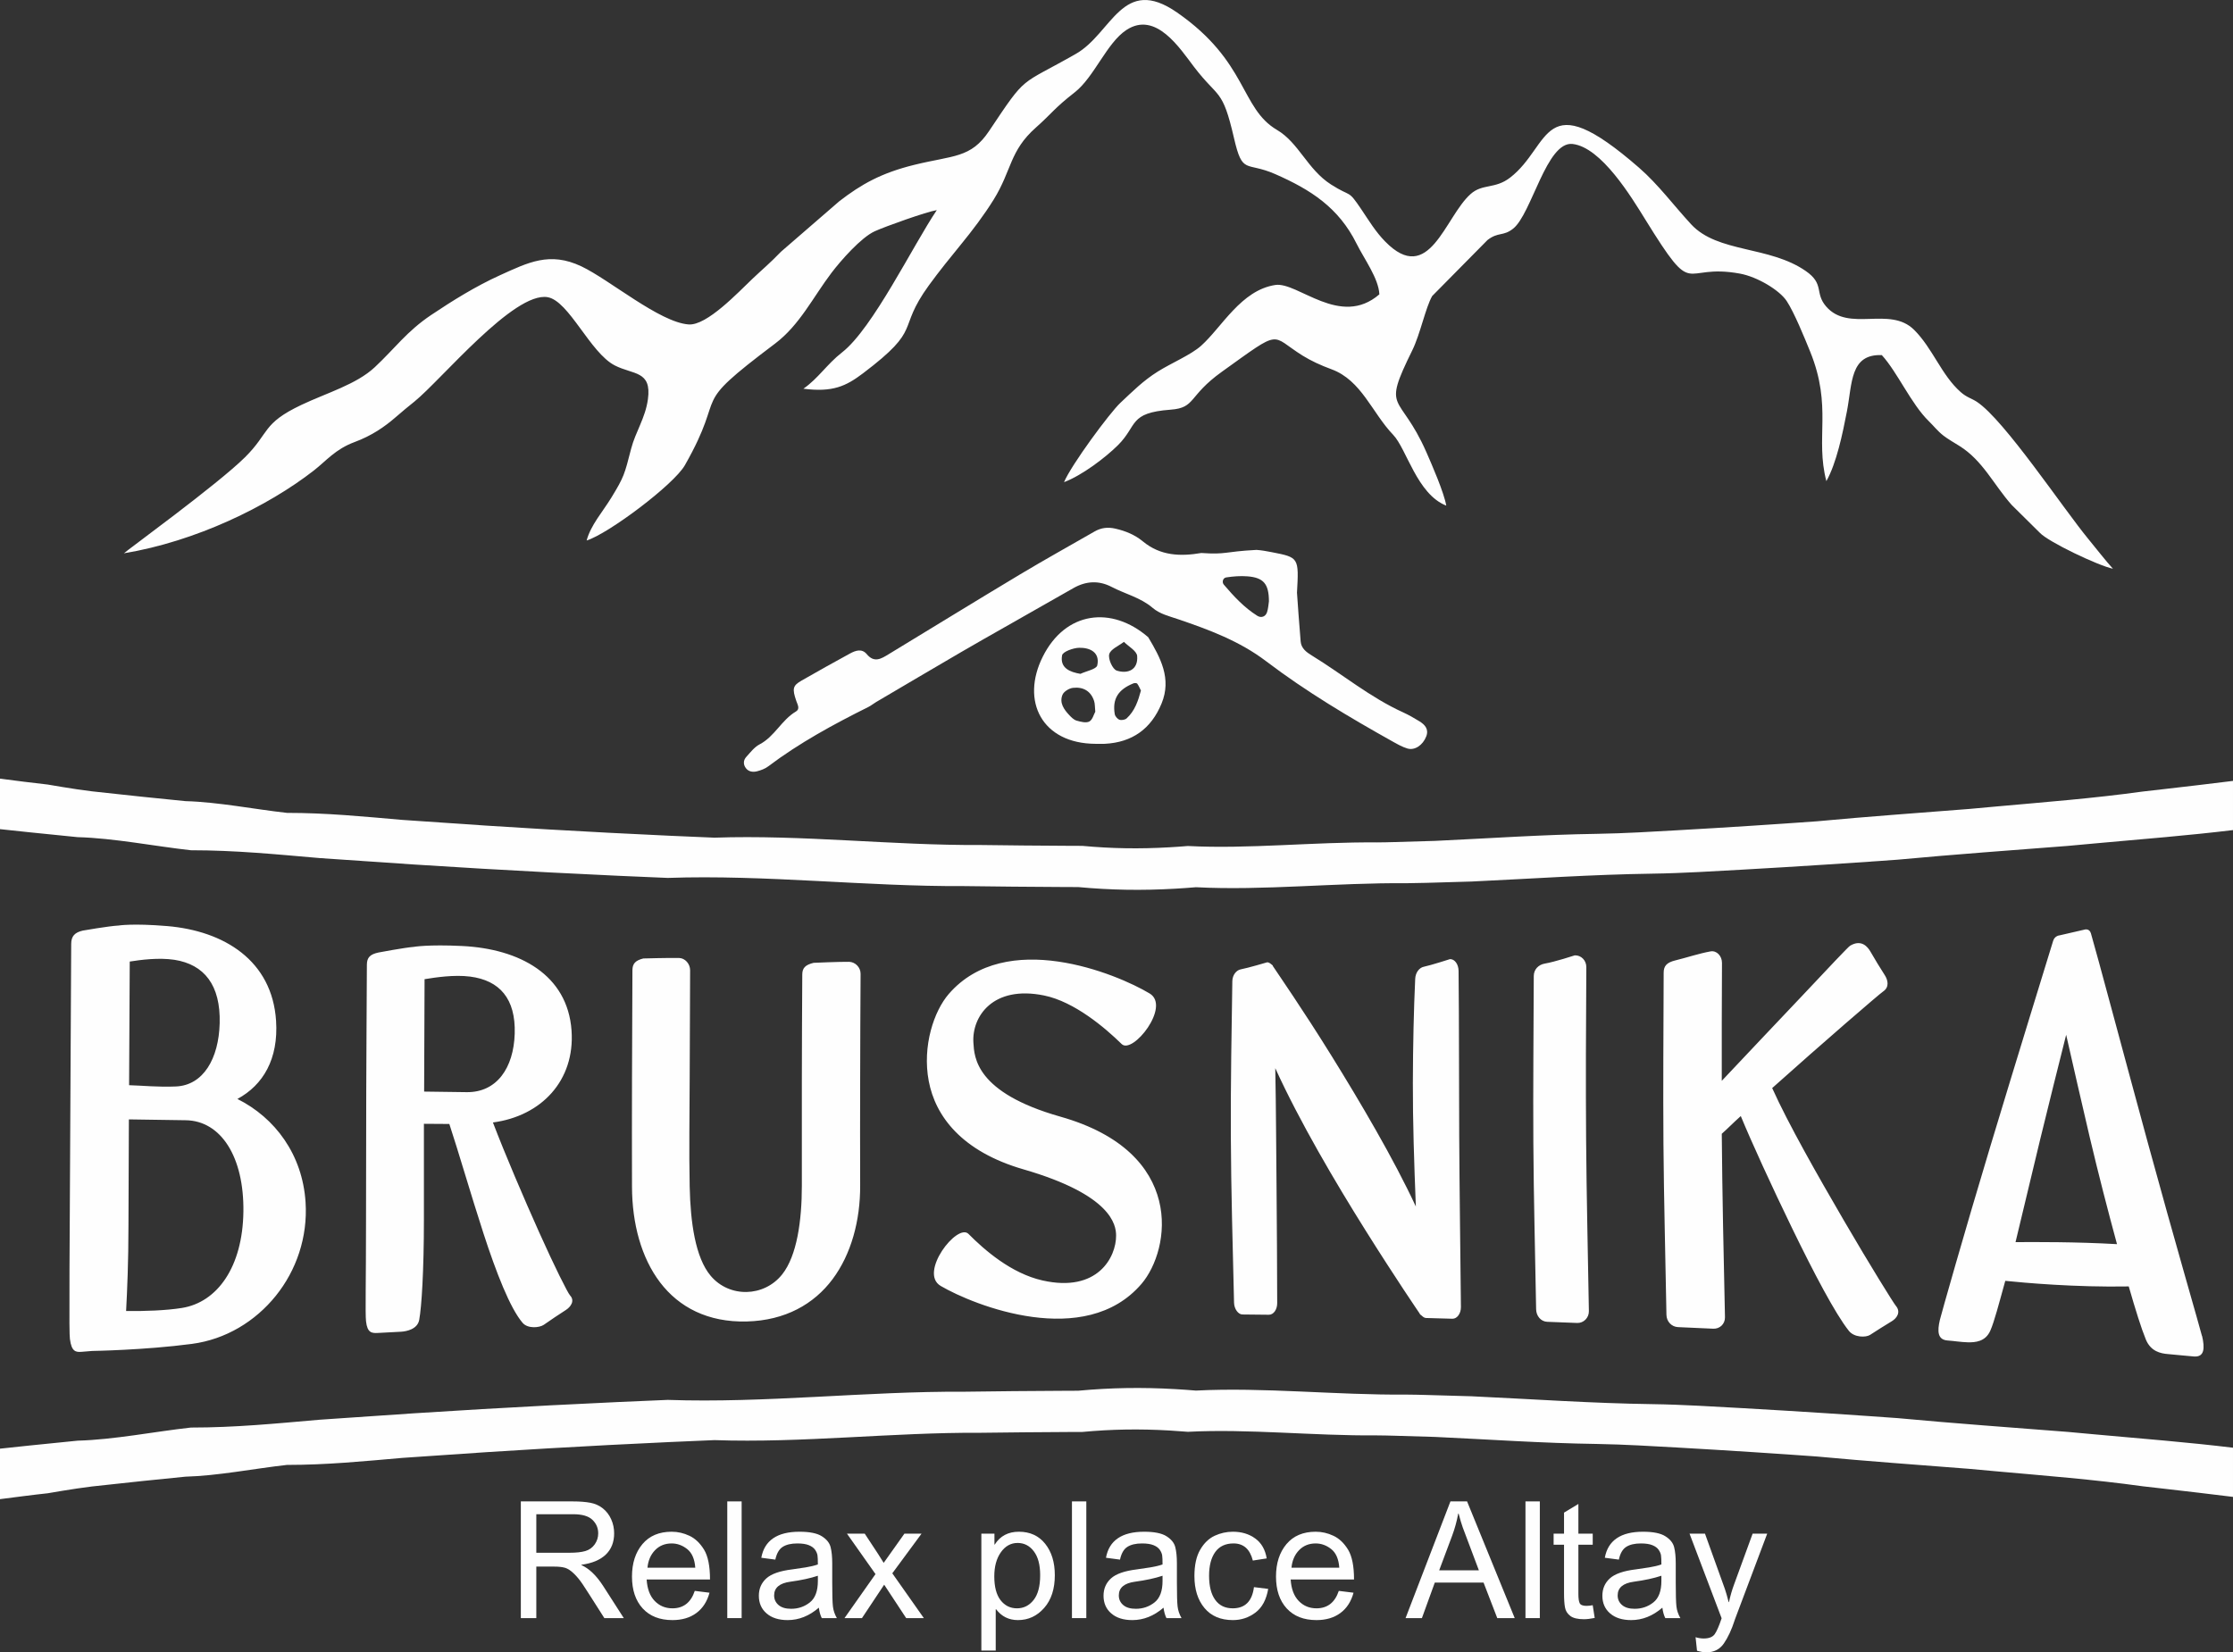 <?xml version="1.0" encoding="UTF-8"?> <svg xmlns="http://www.w3.org/2000/svg" xmlns:xlink="http://www.w3.org/1999/xlink" xml:space="preserve" width="106.718mm" height="78.988mm" version="1.1" style="shape-rendering:geometricPrecision; text-rendering:geometricPrecision; image-rendering:optimizeQuality; fill-rule:evenodd; clip-rule:evenodd" viewBox="0 0 10671.8 7898.81"><rect x="0" y="0" width="10671.8" height="7898.81" fill="#333333" stroke="none"/> <defs> <style type="text/css"> .fil0 {fill:#FEFEFE} .fil1 {fill:#FEFEFE;fill-rule:nonzero} </style> </defs> <g id="Слой_x0020_1">  <g id="_1973607075280"> <path class="fil0" d="M3839.47 1858.21c140.03,17.75 202.77,-11.55 284.88,-73.6 289.96,-219.29 156.95,-202.91 314.45,-419.88 50.24,-69.19 104.53,-135.87 155.79,-198.75 51,-62.56 107.94,-136.85 154.77,-212.66 86.57,-140.14 75.27,-231.93 200.89,-343.2 77.59,-68.79 86.53,-91.17 185.89,-168.65 92.98,-72.48 153.07,-236.6 247.07,-298.18 140.65,-92.22 255.54,87.84 323.35,176.69 117.65,154.12 135.07,98.45 190.89,340.27 41.07,177.67 55.67,110.22 196.18,171.69 170.71,74.73 304.08,160.82 389.49,332.73 36.37,73.24 105.4,165.97 109.03,242.36 -187.23,162.02 -390,-61.36 -497.76,-44.69 -163.44,25.24 -254.72,201.46 -354.14,290.49 -48.29,43.29 -140.94,81.94 -206.54,123.01 -70.81,44.34 -120.95,95.23 -179.15,149.71 -50.57,47.3 -234.65,296.37 -269.49,379.35 86.06,-32.31 197.77,-117.39 256.99,-176.04 96.46,-95.51 50.06,-155.43 252.57,-170.49 121.2,-8.99 81.94,-64.48 244.61,-181.11 293.14,-210.16 227.87,-175.57 386.27,-77.23 39.45,24.45 85.16,45.86 137.93,65.24 143.48,52.7 193.72,208.16 294.41,313.03 64.51,67.15 113.96,284.01 254.03,338.78 -10.87,-62.63 -68.75,-195.82 -95.52,-256.52 -128.01,-290.43 -215.38,-184.59 -66.79,-486.21 38.14,-77.48 63.13,-203.82 95.01,-259.28l264.38 -267.71c51.94,-39.99 74.8,-16.41 122.57,-54.48 88.89,-70.92 159.34,-419.08 284.13,-404.63 137.24,15.86 280.79,253.3 347.84,361.75 243.15,393.15 164.81,205.52 451.46,257.86 83.82,15.28 189.7,79.43 223.78,131.09 35.61,53.93 85.34,175.67 112.18,241.88 107.36,264.86 23.11,411.59 77.44,619.07 48.18,-85.37 77.34,-224.97 98.24,-333.49 25.93,-134.6 14.38,-274.89 166.84,-268.88 75.3,82.91 139.96,233.23 224.46,315.78 24.13,23.51 41.62,46.91 69.84,69.04 18.8,14.78 54.15,35.5 76.93,49.66 112,69.95 163.69,185.82 249.79,282.24l133.58 132.14c40.46,43.97 280.04,157.86 349.83,172.31 -34.01,-37.2 -80.84,-97.58 -116.09,-140.36 -120.87,-146.34 -402.17,-569.88 -533.33,-656.99 -26.15,-17.46 -48.42,-20.79 -78.42,-47.31 -91.89,-81.24 -133.26,-208.78 -222.43,-297.38 -116.6,-115.8 -311.8,13.69 -420.18,-111.45 -56.61,-65.46 -6.81,-106.53 -96.89,-169.3 -174.73,-121.75 -421.37,-85.96 -548.51,-223.75 -84.32,-91.35 -156.87,-190.23 -248.77,-270.32 -467.59,-407.28 -417.27,-105.7 -616.86,47.63 -72.04,55.28 -131.12,27.42 -188.13,77.99 -123.08,109.06 -197.38,442.84 -408.73,226.75 -45.96,-47.02 -76.14,-97.84 -113.12,-152.68 -67.41,-99.86 -44.81,-55.13 -145.76,-119.86 -112.5,-72.19 -153.4,-199.29 -258.11,-260.83 -175.68,-103.27 -138.77,-325.89 -477.3,-561.15 -260.98,-181.33 -311.03,99.18 -482.8,197.3 -275.97,157.67 -231.35,93.74 -415.79,369.54 -87,130.1 -170.31,115.47 -357.22,161.44 -158.07,38.97 -253.01,92.65 -358.38,173.93l-278.25 240.99c-58.46,60.23 -87.48,82.98 -136.41,129.42 -68.32,64.8 -217.91,224.75 -305.21,218.63 -138.95,-9.81 -377.76,-213.63 -512.72,-277.67 -151.55,-71.9 -254.57,-18.44 -389.35,42.59 -116.09,52.6 -227.25,121.96 -328.49,189.77 -116.93,78.38 -172.78,159.19 -269.57,249.68 -88.3,82.58 -229.13,122.43 -351.35,180.49 -187.99,89.32 -150.25,132.25 -268.84,250 -129.49,128.7 -569.91,448.75 -578.75,459.11 343.02,-56.57 687.31,-223.88 907.76,-395.83 59.15,-46.14 103.08,-102.03 194.04,-135.68 83.02,-30.79 143.62,-72.85 197.01,-119.14 38.9,-33.76 53.61,-45.53 89.9,-74.87 127.32,-103.12 475.09,-526.45 636.24,-498.77 102.07,17.64 203.27,265.9 320.89,326.21 88.16,45.24 177.12,24.31 158.5,161.22 -12.24,90.63 -59.47,156.19 -80.37,237.33 -31.7,123.01 -33.33,133.4 -94.69,233.85 -41.07,67.22 -98.34,131.08 -117.86,204.54 103.59,-32.2 416.51,-266.77 469.47,-359.83 211.1,-371.12 5.68,-260.72 431.04,-581.43 117.72,-88.71 181.72,-222.36 269.6,-338.17 44.87,-59.15 141.84,-169.37 206.79,-198.82 52.26,-23.76 248.08,-93.49 296.58,-101.13 -114.03,169.3 -306.18,565.82 -452.55,679.92 -72.48,56.51 -113.45,123.99 -184.7,173.69l-0.29 0.21z"></path> <path class="fil1" d="M-0 3963.6c47.09,5.21 94.25,10.17 141.52,15.06 76.21,7.9 152.71,15.62 229.36,23.22 173.83,4.67 367.25,43.29 541.23,62.63 212.73,0 406.15,19.31 614.97,37.34 43.25,2.9 84.07,5.84 125.54,8.59 431.66,30.82 866.54,56.21 1301.53,76.1 79.03,3.62 158.14,7.06 236.92,10.18 467.12,-16.23 950.61,41.8 1416.78,39.12 78.46,1.12 156.48,1.95 234.32,2.68 77.84,0.8 155.54,1.3 233.05,1.67 25.83,0.07 51.66,0.25 77.41,0.32 156.73,14.49 303.76,16.99 464.4,7.72 32.2,-1.85 64.84,-4.17 98.41,-6.99 321.51,16.77 669.53,-21.99 1006.86,-19.17 31.37,-0.18 62.99,-0.94 94.61,-1.77 72.16,-1.96 144.31,-4.13 216.36,-6.3 299.41,-14.02 570.13,-33.33 862.98,-37.6 76.94,-1.05 149.42,-4.24 221.82,-7.72 271.45,-14.27 542.9,-30.68 814.38,-49.48 45.2,-3.11 90.52,-6.37 136.16,-9.56 275.35,-25.72 546.04,-44.99 813.14,-65.89 45.24,-4.09 90.37,-8.25 135.83,-12.42 226.82,-20.47 438.21,-37.24 654.24,-63.21l0 -235.11c-110.15,13.65 -220.37,26.69 -330.78,39.3 -33.58,3.8 -67.04,7.64 -99.79,11.41 -236.85,32.74 -462.23,50.13 -707.77,72.19 -40.79,3.73 -81.25,7.53 -121.71,11.12 -239.42,18.8 -482.15,36.07 -728.96,59.11 -40.86,2.86 -81.5,5.76 -122.03,8.55 -243.31,16.88 -486.64,31.62 -729.98,44.41 -64.84,3.04 -129.86,5.94 -198.79,6.92 -262.53,3.87 -505.26,21.19 -773.66,33.68 -64.58,2.03 -129.24,3.91 -193.93,5.69 -28.29,0.8 -56.62,1.52 -84.72,1.59 -302.42,-2.46 -614.4,32.28 -902.58,17.21 -30.1,2.43 -59.44,4.6 -88.23,6.19 -144.06,8.33 -275.8,6.12 -416.27,-6.84 -23.14,-0.15 -46.25,-0.18 -69.43,-0.26 -69.44,-0.36 -139.13,-0.79 -208.93,-1.48 -69.76,-0.62 -139.71,-1.45 -209.98,-2.39 -417.89,2.46 -851.36,-49.52 -1270.01,-35.03 -70.63,-2.86 -141.48,-5.94 -212.37,-9.16 -389.92,-17.82 -779.78,-40.54 -1166.74,-68.17 -37.12,-2.5 -73.67,-5.07 -112.54,-7.65 -187.23,-16.22 -360.59,-33.57 -551.33,-33.57 -156.01,-17.32 -329.33,-51.98 -485.19,-56.15 -68.75,-6.84 -137.25,-13.72 -205.6,-20.86 -56.94,-5.83 -113.77,-11.88 -170.38,-18.33 -47.16,-4.31 -94.18,-10.39 -141.16,-17.24 -46.94,-6.99 -93.85,-14.81 -140.83,-22.86 -76.17,-8.18 -152.24,-18.54 -228.13,-28.18l0 241.46 0 -0.07z"></path> <path class="fil1" d="M6064.4 2874.41c-0.37,-83.42 -25.69,-113.2 -102.69,-119.32 -33.58,-2.64 -68.06,0.04 -101.39,5.18 -15.9,2.32 -21.84,22.6 -11.3,34.85 47.6,55.52 97.33,109.6 160.03,148.72 18.11,11.23 39.26,4.89 46.51,-17.89 5.83,-18.37 6.7,-38.36 8.84,-51.65l0 0.11zm134.09 -40.54c4.16,57.23 9.96,145.11 17.53,232.87 2.79,32.64 27.6,51.08 52.92,66.51 146.37,89.57 279.27,200.67 436.87,272.2 26.66,12.21 52.41,26.95 77.41,42.35 26.33,16.33 46.4,37.63 32.99,72.48 -16.26,42.23 -55.41,68.53 -90.62,57.63 -23.04,-7.07 -44.88,-19.13 -66.11,-31.01 -209.94,-117.43 -416.69,-240.19 -608.45,-385.91 -127.21,-96.75 -274.16,-151.15 -422.71,-201.61 -42.16,-14.31 -85.77,-24.48 -119.75,-53.61 -57.56,-49.29 -130.8,-66.14 -195.74,-100 -61.47,-32.02 -122.72,-28.58 -182.74,5.57 -110.84,63.14 -221.71,126.02 -332.55,189.08 -68.17,38.83 -136.6,77.33 -204.33,116.96 -135.54,79.11 -270.69,158.91 -405.97,238.56 -12.68,7.46 -24.16,17.13 -37.24,23.69 -166.58,82.98 -329.76,171.58 -478.92,284.12 -15.11,11.37 -34.67,18.62 -53.29,23.33 -19.19,4.89 -40.02,2.5 -53.28,-15.18 -13.08,-17.39 -12.42,-37.74 1.96,-53.53 19.63,-21.67 38.75,-47.02 63.64,-60.02 72.01,-37.46 104.72,-116.31 173.32,-156.84 20.97,-12.46 8.84,-31.55 2.1,-50.82 -20.46,-59.37 -16.48,-73.17 25.07,-97.19 76.5,-44.12 153.76,-86.82 231.2,-129.27 26.66,-14.56 57.19,-25.29 80.56,2.82 35.6,43 68.93,22.03 103.16,1.16 209.68,-127.35 418.65,-255.94 629.02,-382.1 117.62,-70.53 237.69,-137.07 356.61,-205.49 31.19,-17.93 63.06,-21.84 98.92,-13.65 48.97,11.08 93.92,29.66 132.25,61.36 83.38,69 179.08,72.19 278.83,55.16 121.96,8.33 106.67,-6.48 264.06,-14.81 24.41,1.74 48.72,6.19 72.77,10.9 129.85,25.25 129.78,25.43 120.44,194.37l0.07 -0.08z"></path> <path class="fil1" d="M5371.4 3068.26c-25.17,19.56 -63.68,34.89 -70.23,58.97 -6.09,22.53 15.97,72.01 35.78,78.46 53.97,17.42 103.2,-4.6 97.66,-69.94 -2.03,-24.2 -41.04,-45.14 -63.25,-67.49l0.04 0zm-207.73 152.9c27.96,-13.3 76.14,-22.06 80.3,-40.54 13.77,-62.12 -34.84,-85.04 -86.24,-84.03 -28.84,0.58 -78.71,18.87 -81.86,36.08 -11.12,60.52 36.62,79.97 87.87,88.56l-0.07 -0.07zm288.97 79.87c-6.12,-11.88 -10.54,-23.51 -17.78,-32.97 -2.46,-3.29 -12.9,-3.47 -18.18,-1.34 -73.24,29.63 -101.13,74.58 -89.15,147.03 1.71,10.14 12.75,23.25 22.43,26.69 9.78,3.48 26.87,0.55 34.52,-6.52 39.08,-35.71 55.05,-84.28 68.16,-132.97l0 0.08zm-218.16 100.95c-2.24,-21.85 -1.19,-37.24 -5.54,-50.71 -15.79,-48.98 -53.54,-68.75 -101.46,-63.07 -18.22,2.21 -43.03,17.35 -49.66,32.97 -15.79,38.06 6.56,70.08 32.49,97.43 9.85,10.43 21.48,22.21 34.41,26.08 19.71,5.62 45.46,12.53 61.04,4.46 15.46,-7.97 21.48,-34.05 28.79,-47.06l-0.07 -0.1zm1.52 153.76c-257.03,-1.13 -358.67,-204.66 -252.43,-416.7 108.63,-217.04 328.82,-244.21 503.81,-93.05 58.64,98.27 113.05,197.81 63.82,317.23 -49.69,120.69 -139.96,185.71 -271.08,192.45 -14.71,0.68 -29.41,0.07 -44.12,0.07z"></path> <path class="fil1" d="M-0 6925.16c47.09,-5.18 94.25,-10.21 141.52,-15.07 76.21,-7.89 152.71,-15.61 229.36,-23.18 173.83,-4.67 367.25,-43.39 541.23,-62.66 212.73,0 406.15,-19.27 614.97,-37.42 43.25,-2.9 84.07,-5.72 125.54,-8.58 431.66,-30.72 866.54,-56.15 1301.53,-76.03 79.03,-3.7 158.14,-7.07 236.92,-10.22 467.12,16.23 950.61,-41.83 1416.78,-39.08 78.46,-1.09 156.48,-1.96 234.32,-2.75 77.84,-0.73 155.54,-1.23 233.05,-1.6 25.83,-0.07 51.66,-0.21 77.41,-0.36 156.73,-14.52 303.76,-16.95 464.4,-7.71 32.2,1.88 64.84,4.16 98.41,6.99 321.51,-16.74 669.53,21.98 1006.86,19.19 31.37,0.15 62.99,0.95 94.61,1.82 72.16,1.95 144.31,4.02 216.36,6.23 299.41,14.01 570.13,33.36 862.98,37.59 76.94,1.09 149.42,4.24 221.82,7.72 271.45,14.27 542.9,30.68 814.38,49.44 45.2,3.15 90.52,6.38 136.16,9.64 275.35,25.64 546.04,44.95 813.14,65.88 45.24,4.06 90.37,8.23 135.83,12.39 226.82,20.5 438.21,37.2 654.24,63.25l0 235.04c-110.15,-13.58 -220.37,-26.7 -330.78,-39.23 -33.58,-3.84 -67.04,-7.64 -99.79,-11.37 -236.85,-32.86 -462.23,-50.17 -707.77,-72.27 -40.79,-3.73 -81.25,-7.46 -121.71,-11.15 -239.42,-18.8 -482.15,-36.01 -728.96,-59.04 -40.86,-2.94 -81.5,-5.8 -122.03,-8.62 -243.31,-16.78 -486.64,-31.59 -729.98,-44.34 -64.84,-3.04 -129.86,-5.94 -198.79,-6.99 -262.53,-3.77 -505.26,-21.15 -773.66,-33.65 -64.58,-2.03 -129.24,-3.88 -193.93,-5.69 -28.29,-0.72 -56.62,-1.56 -84.72,-1.63 -302.42,2.47 -614.4,-32.2 -902.58,-17.13 -30.1,-2.5 -59.44,-4.6 -88.23,-6.23 -144.06,-8.33 -275.8,-6.12 -416.27,6.92 -23.14,0.03 -46.25,0.11 -69.43,0.25 -69.44,0.29 -139.13,0.73 -208.93,1.45 -69.76,0.54 -139.71,1.41 -209.98,2.32 -417.89,-2.46 -851.36,49.59 -1270.01,35.02 -70.63,2.9 -141.48,5.95 -212.37,9.21 -389.92,17.85 -779.78,40.53 -1166.74,68.13 -37.12,2.61 -73.67,5.14 -112.54,7.68 -187.23,16.22 -360.59,33.54 -551.33,33.54 -156.01,17.39 -329.33,52.05 -485.19,56.22 -68.75,6.8 -137.25,13.65 -205.6,20.82 -56.94,5.87 -113.77,11.88 -170.38,18.37 -47.16,4.34 -94.18,10.32 -141.16,17.2 -46.94,6.99 -93.85,14.82 -140.83,22.89 -76.17,8.15 -152.24,18.51 -228.13,28.11l0 -241.45 0 0.14z"></path> <path class="fil1" d="M1460.32 5746.9c-14.67,-227.98 -146.01,-403.69 -325.7,-493.52 123.55,-66.79 196.61,-191.72 184.8,-373.48 -18.8,-288.94 -249.17,-430.06 -520.69,-452.96 -165.42,-13.87 -232.83,-2.49 -232.83,-2.49 -43.87,2.02 -170.5,24.12 -170.5,24.12 -37.74,8.87 -54.95,26.12 -55.13,63.42 -3.87,837.6 -7.17,1300.66 -8.15,1558.63 -1.01,258.15 -0.29,311.8 2.03,330.27 7.82,61.5 28.62,63.24 56.18,61.21 16.3,-1.26 32.64,-2.57 50.02,-4.09 0,0 250.08,-3.77 476.79,-33.76 161.22,-21.3 302.63,-107.58 401.27,-230.22 97.36,-121.09 152.71,-279.35 141.91,-447.13zm-626.89 -1158.73c142.93,22.35 221.17,121.16 216.43,303.14 -4.42,169.63 -78.24,296.84 -209.29,302.38 -85.7,3.62 -154.2,-4.02 -223.6,-6.09 1.01,-197.26 2.07,-394.02 3.08,-591.06 52.05,-8.12 137.82,-19.78 213.38,-8.37 0,0 0,0 0,0zm329.77 1204.16c-3.55,264.31 -124.75,432.77 -293.04,460.01 -75.7,12.28 -181.72,16.01 -267.5,14.78 5.11,-97.47 11.27,-233.85 11.27,-410.03 0,0 0,0 1.99,-505.98 55.17,1.05 158.29,2.57 271.63,4.02 168.43,2.28 279.2,175.24 275.65,437.2zm1561.12 400.14c-11.08,-11.77 -74.8,-139.06 -148.04,-302.63 -73.75,-164.63 -160.32,-366.86 -220.52,-524.03 230.74,-30.46 392.61,-199.8 375.73,-439.44 -18.83,-266.81 -248.15,-390.65 -522.75,-404.16 -163.4,-8.08 -231.79,4.24 -231.79,4.24 -43.9,3.36 -168.46,26.95 -168.46,26.95 -40.82,8.65 -54.99,24.88 -55.13,58.38 -0.87,203.9 -2.57,406.99 -3.05,610.34 -0.5,203.06 -1.05,406.52 -1.05,609.58 0,0 0,3.08 0,5.87 0,293.76 -4.16,439.55 0,478.27 6.02,56 27.61,57.74 57.2,56.11 35.71,-1.96 72.48,-3.95 109.24,-5.8 27.53,-1.45 79.66,-12.13 87.81,-56.65 11.22,-61.36 22.45,-229.54 22.45,-483.09 0,0 0,0 0,-454.26 30.65,0.26 70.45,0.51 121.49,0.8 43.9,132.79 102.47,336.36 163.36,523.77 60.56,186.25 126.99,357.29 186.87,426.98 24.85,29.01 80.56,23.47 101.09,9.42 34.56,-23.73 69.01,-47.82 105.12,-70.56 23.11,-14.6 45.02,-44.12 20.43,-70.09zm-695.28 -1511.65c53.1,-8.58 141.67,-22.16 217.48,-12.42 141.66,18.18 218.49,105.88 213.34,272.89 -4.99,164.02 -85.77,281.41 -229.71,279.56 -75.56,-0.94 -152.14,-2.06 -203.17,-2.75 1.01,-179.01 1.01,-357.98 2.06,-537.28zm2028.71 -83.02c-44.88,-0.69 -169.44,4.82 -169.44,4.82 -39.85,9.67 -54.01,24.96 -54.15,55.6 -0.84,168.11 -2.03,336.72 -2.03,504.75 0,168.03 0,336.65 0,504.72 0,168.86 -23.69,335.77 -93.96,424.26 -86.93,109.5 -252.83,112.87 -342.01,6.56 -73.13,-87.15 -96.53,-255.33 -100.08,-426.98 -3.55,-172.13 -0.47,-344.33 0,-516.71 0.51,-172.12 1.2,-344.21 2.07,-516.59 0.14,-31.23 -24.56,-57.96 -52.09,-58.68 -44.92,-1.27 -171.51,2.24 -171.51,2.24 -37.78,9.42 -51.94,24.71 -52.09,56.15 -0.87,172.67 -1.56,345.55 -2.03,517.93 -0.5,172.38 -0.5,345.31 0,517.68 0.47,174.85 44.08,338.75 134.75,457.45 90.05,117.94 227.69,190.82 413.54,186.14 183.72,-4.67 321.25,-82.8 410.43,-202.4 88.42,-118.52 132.72,-279.49 131.7,-448.83 -1.01,-168.28 0,-336.9 0,-505.44 0,-168.39 1.2,-336.93 2.03,-505.51 0.15,-30.68 -25.53,-56.61 -55.13,-57.16zm1009.79 740.12c-406.62,-115.25 -411.19,-285.39 -415.53,-353.7 -7.9,-123.81 92.11,-275.65 337.95,-225.45 145.17,29.67 292.13,155.07 370.62,232.04 52.19,51.22 236.31,-180.02 133.73,-241.67 -159.77,-95.95 -687.42,-311.73 -959.73,2.03 -70.71,81.46 -127.65,248.33 -95.99,416.62 31.62,167.78 157.35,336.5 452.34,421.95 422.78,122.5 442.77,266.08 443.1,316.32 0.65,103.09 -87.91,274.67 -352.26,214.8 -149.16,-33.76 -276.84,-145.36 -353.23,-222.37 -53.25,-53.68 -239.54,186.15 -132.76,248.74 159.71,93.7 690.35,304.84 959.74,-10.11 69.58,-81.35 123.59,-239.21 83.74,-397.57 -39.77,-158.18 -170.78,-316.36 -471.72,-401.63zm1862.31 -753.05c0,0 -91.13,29.41 -125.58,36.55 -20.72,4.31 -39.44,26.95 -40.86,57.63 -6.7,145.28 -10.72,314.33 -11.19,498.12 -0.51,184.04 6.12,383.63 14.27,590.31 -106.2,-228.78 -266.37,-500.01 -403.29,-720.82 -136.7,-220.41 -256.27,-392.5 -278.73,-426.76 0,0 -2.03,-2.25 -2.03,-4.82 -9.23,-7.64 -16.37,-14.96 -26.58,-14.96 0,0 -91.14,27.02 -126.6,33.76 -19.74,3.73 -39.34,26.19 -39.81,56.36 -3.62,233.31 -8.15,480.85 -7.17,738.02 1.02,257.43 8.95,525.04 15.36,798.69 0.72,31.01 20.43,56.47 39.81,56.65 41.8,0.29 83.74,0.76 126.59,1.31 22.46,0.21 39.99,-24.71 39.85,-55.6 -0.87,-180.79 -1.05,-361.06 -3.08,-546.37 -2.03,-184.84 -2.07,-375.73 -6.12,-576.8 116.38,255.65 287.81,546.41 430.85,774.6 143.84,229.54 257.29,395.51 257.29,395.51 2.06,5.03 7.13,10.43 12.24,13.22 5.11,5.32 12.24,10.65 20.43,10.94 41.84,1.23 83.75,2.43 125.58,3.55 22.46,0.61 41.15,-24.7 40.86,-56.18 -2.75,-273.91 -6.63,-548.83 -8.19,-818.72 -1.48,-269.86 -0.32,-534.93 -3.04,-788.08 -0.33,-31.44 -18.36,-56.58 -40.86,-56.11zm651.42 38.32c0.21,-31.94 -24.53,-57.37 -55.13,-56.32 0,0 -96.17,31.55 -142.97,39.3 -30.79,5.18 -52.99,28.22 -53.07,59.48 -0.9,265.54 -3.55,531.15 -2.02,796.44 1.52,265.51 8.72,531.09 13.25,796.63 0.55,31.98 22.5,58.71 53.07,59.95 46.98,1.81 94.97,3.73 142.96,5.54 30.58,1.23 56.69,-24.38 56.15,-56.58 -4.57,-274.24 -11.23,-548.15 -13.29,-822.09 -2,-273.91 -0.73,-547.89 1.05,-822.35zm1479.4 1619.3c-11.12,-13.18 -122.43,-191.87 -248.08,-407.49 -124.46,-213.64 -266.48,-463.06 -343.06,-633.71 242,-216.53 511.17,-448.86 530.94,-462.29 30.28,-20.58 21.77,-54.92 7.14,-77.48 -24.16,-37.06 -46.47,-74.84 -68.42,-112.4 -12.72,-21.84 -42.28,-60.67 -96.97,-28.47 -9.64,5.69 -105.91,108.45 -228.74,238.92 -121.16,128.7 -270.54,284.85 -384.89,407.17 0,-93.89 0,-187.81 0,-281.77 0,-93.96 1.01,-187.88 1.01,-282.1 0,-32.7 -24.99,-60.34 -55.13,-54.84 -57.09,10.54 -112.21,29.38 -168.47,43.18 -40.71,10.07 -55.02,26.48 -55.13,58.68 -0.9,272.68 -3.04,545.39 -1.05,817.74 2.07,272.39 9.75,545.07 14.31,817.53 0.54,32.2 24.52,57.45 55.13,58.9 56.14,2.57 112.36,5 168.47,7.6 30.64,1.42 56.72,-21.84 56.14,-54.62 -2.46,-145.94 -6.63,-292.45 -9.16,-438.39 -2.54,-146.01 -5.11,-292.49 -6.12,-438.76 27.56,-24.34 57.19,-54.8 90.84,-84.76 50.06,121.56 147.5,335.13 247.11,539.96 100.47,206.72 204.65,405.69 269.56,486.97 25.93,32.45 81.42,31.91 101.06,19.27 34.48,-22.13 68.96,-44.45 104.13,-65.49 23.04,-13.73 44.92,-43.18 19.38,-73.35zm1463.15 144.96c-6.12,-27.17 -134.42,-467.66 -258.3,-921.81 -121.13,-444.04 -242.83,-901.96 -272.64,-1003.63 -6.92,-23.69 -27.57,-18.84 -27.57,-18.84 -41.87,9.67 -82.69,19.09 -122.5,28.22 0,0 -23.11,1.59 -30.64,26.44 -32.24,105.88 -172.2,557.71 -300.17,982.26 -125.22,415.32 -235.59,806.37 -240.99,829.16 -12.96,55.2 -11.15,95.3 36.8,98.77 31.66,2.29 63.18,7.68 94.94,8.59 37.75,1.12 85.99,-2.94 109.25,-55.6 18.65,-42.16 40.82,-127.39 71.46,-238.12 92.91,9.38 332.84,31.26 590.13,26.69 32.67,113.7 60.38,201.9 81.68,253.63 23.58,57.19 70.52,66.97 106.2,69.76 40.86,3.26 81.64,8.33 123.52,11.48 49.98,3.7 53.1,-38.07 38.83,-99.32 0,0.8 0,1.52 0,2.32zm-891.35 -449.66c35.72,-149.23 76.72,-321.61 118.41,-493.56 41.98,-173.06 85.81,-346.53 123.59,-497.54 32.67,142.64 71.14,313.86 112.29,488.16 41.51,175.82 87.8,355.23 130.68,512.61 -199.11,-11.41 -388.98,-10.14 -484.97,-9.67z"></path> </g> <path class="fil1" d="M2981.21 7735.14l-92.93 0c-55.62,-87.81 -90.2,-141.72 -103.58,-161.73 -13.51,-20 -27.55,-37.28 -42.5,-51.57 -14.82,-14.28 -28.72,-23.38 -41.85,-27.27 -13.13,-3.77 -30.42,-5.72 -51.99,-5.72l-85.26 0 0 246.29 -73.96 0 0 -557.92 247.21 0c33.8,0 61.99,2.21 84.87,6.49 22.88,4.29 42.89,13.38 60.18,27.15 17.29,13.9 30.54,31.31 39.77,52.35 9.35,21.05 13.91,43.26 13.91,66.64 0,42.09 -13.26,75.99 -39.9,101.58 -26.78,25.59 -65.51,41.83 -116.59,48.72l0 1.56c37.3,16.49 72.39,50.4 105.15,101.58l97.47 151.85zm-418.11 -312.41l158.43 0c31.98,0 57.32,-2.73 75.9,-8.18 18.72,-5.46 33.54,-16.11 44.72,-31.83 11.17,-15.72 16.77,-33.38 16.77,-52.87 0,-25.33 -9.24,-46.89 -27.82,-64.69 -18.46,-17.79 -49.13,-26.63 -91.76,-26.63l-176.24 0 0 184.2z"></path> <path id="1" class="fil1" d="M3393.23 7550.55l-302.84 0c2.86,44.69 15.6,78.85 38.34,102.36 22.75,23.65 51.08,35.47 85.14,35.47 26.12,0 48.08,-7.02 65.89,-20.79 17.67,-13.77 31.32,-34.68 40.69,-62.61l70.43 8.7c-11.43,42.22 -32.35,74.57 -62.77,97.04 -30.55,22.6 -68.63,33.9 -114.24,33.9 -60.7,0 -108.14,-18.57 -142.32,-55.72 -34.06,-37.16 -51.21,-87.95 -51.21,-152.38 0,-63.78 16.63,-115.35 49.78,-154.97 33.14,-39.49 79.67,-59.36 139.85,-59.36 29.5,0 57.84,6.49 85.13,19.48 27.29,12.86 50.43,34.95 69.53,65.99 18.98,31.05 28.6,78.72 28.6,142.89zm-70.45 -56.24c-2.85,-41.18 -15.59,-70.8 -38.34,-88.99 -22.75,-18.05 -47.57,-27.15 -74.47,-27.15 -32.23,0 -58.75,10.79 -79.55,32.35 -20.79,21.56 -32.87,49.49 -36.13,83.79l228.49 0z"></path> <polygon id="2" class="fil1" points="3544.39,7735.14 3475.76,7735.14 3475.76,7177.22 3544.39,7177.22 "></polygon> <path id="3" class="fil1" d="M3999.42 7735.14l-72 0c-6.64,-12.73 -11.32,-29.36 -14.04,-49.88 -46.02,39.62 -95.66,59.36 -148.95,59.36 -42.64,0 -76.29,-10.65 -100.86,-31.95 -24.69,-21.31 -36.91,-49.49 -36.91,-84.44 0,-33.51 11.83,-61.05 35.48,-82.74 23.79,-21.7 64.99,-36.12 123.6,-43.26l63.95 -9.48c23.92,-3.9 43.54,-8.58 59.01,-14.16 0,-20.53 -0.52,-35.08 -1.82,-43.52 -1.31,-8.57 -5.07,-17.28 -11.31,-26.5 -6.23,-9.09 -16.12,-16.5 -29.9,-22.08 -13.64,-5.59 -32.09,-8.32 -55.1,-8.32 -29.5,0 -52.77,5.46 -69.92,16.37 -17.16,10.91 -28.86,31.18 -35.22,60.93l-67.07 -8.84c7.4,-41.31 26.38,-72.35 56.79,-93.14 30.42,-20.91 72.4,-31.3 125.69,-31.3 48.48,0 84.08,7.14 106.71,21.56 22.74,14.29 36.78,31.57 41.97,51.96 5.2,20.27 7.8,46.38 7.8,78.33l0 92.1c0,56.12 1.04,93.66 3.25,112.88 2.08,19.1 8.45,37.8 18.85,56.12zm-90.72 -177.7l0 -24.81c-35.74,11.95 -79.55,21.43 -131.27,28.44 -51.86,6.89 -77.73,28.84 -77.73,65.6 0,18.58 7.03,33.78 20.92,45.86 14.04,12.08 34.06,18.05 60.19,18.05 33.79,0 63.55,-10 89.29,-30.26 25.73,-20.14 38.6,-54.43 38.6,-102.88z"></path> <path id="4" class="fil1" d="M4415.19 7735.14l-84.47 0 -105.15 -159.78 -106.19 159.78 -83.43 0 148.16 -210.44 -136.34 -193.29 84.87 0c55.37,83.4 85.52,130.03 90.59,139.64l99.04 -139.64 81.88 0 -139.72 189.52 150.76 214.21z"></path> <path id="5" class="fil1" d="M4754.03 7383.5c25.73,-40.79 64.2,-61.31 115.41,-61.31 53.03,0 95.01,19.22 125.68,57.67 30.67,38.45 46.01,88.47 46.01,150.17 0,65.73 -16.9,117.95 -50.95,156.53 -34.05,38.71 -75.77,58.06 -125.29,58.06 -43.41,0 -78.24,-17.27 -104.36,-51.7l-1.82 0 0 197.45 -68.63 0 0 -558.96 62.52 0 0 52.09 1.43 0zm106.31 304.88c31.97,0 58.49,-13.25 79.42,-39.88 20.92,-26.5 31.31,-65.99 31.31,-118.47 0,-49.49 -10,-87.55 -30.27,-114.18 -20.15,-26.63 -46.02,-40.01 -77.46,-40.01 -32.5,0 -59.15,14.94 -80.07,44.55 -21.06,29.75 -31.45,68.2 -31.45,115.35 0,50.01 10,87.95 30.02,113.8 20.14,25.85 46.27,38.84 78.5,38.84z"></path> <polygon id="6" class="fil1" points="5191.64,7735.14 5123.02,7735.14 5123.02,7177.22 5191.64,7177.22 "></polygon> <path id="7" class="fil1" d="M5646.67 7735.14l-72 0c-6.63,-12.73 -11.31,-29.36 -14.03,-49.88 -46.02,39.62 -95.67,59.36 -148.96,59.36 -42.63,0 -76.29,-10.65 -100.85,-31.95 -24.69,-21.31 -36.91,-49.49 -36.91,-84.44 0,-33.51 11.83,-61.05 35.48,-82.74 23.78,-21.7 64.98,-36.12 123.6,-43.26l63.95 -9.48c23.91,-3.9 43.53,-8.58 59,-14.16 0,-20.53 -0.52,-35.08 -1.82,-43.52 -1.3,-8.57 -5.06,-17.28 -11.3,-26.5 -6.24,-9.09 -16.12,-16.5 -29.9,-22.08 -13.65,-5.59 -32.1,-8.32 -55.1,-8.32 -29.51,0 -52.77,5.46 -69.93,16.37 -17.16,10.91 -28.85,31.18 -35.22,60.93l-67.06 -8.84c7.4,-41.31 26.38,-72.35 56.79,-93.14 30.41,-20.91 72.4,-31.3 125.68,-31.3 48.48,0 84.09,7.14 106.71,21.56 22.75,14.29 36.78,31.57 41.98,51.96 5.2,20.27 7.8,46.38 7.8,78.33l0 92.1c0,56.12 1.04,93.66 3.24,112.88 2.08,19.1 8.46,37.8 18.85,56.12zm-90.72 -177.7l0 -24.81c-35.74,11.95 -79.54,21.43 -131.27,28.44 -51.86,6.89 -77.72,28.84 -77.72,65.6 0,18.58 7.02,33.78 20.92,45.86 14.04,12.08 34.06,18.05 60.18,18.05 33.79,0 63.56,-10 89.29,-30.26 25.74,-20.14 38.6,-54.43 38.6,-102.88z"></path> <path id="8" class="fil1" d="M6060.9 7595.5c-8.85,51.44 -29.12,89.24 -60.84,113.14 -31.83,24.03 -67.71,35.98 -107.86,35.98 -58.63,0 -103.85,-19.22 -135.83,-57.67 -32.11,-38.45 -48.08,-89.37 -48.08,-152.77 0,-52.47 9.22,-94.56 27.68,-126.13 18.32,-31.56 41.45,-53.78 69.14,-66.64 27.55,-12.73 56.67,-19.22 87.09,-19.22 41.71,0 77.33,10.78 106.82,32.34 29.64,21.57 47.84,53.26 54.72,95.22l-66.28 10.26c-6.89,-27.15 -17.93,-47.54 -33.27,-61.31 -15.47,-13.64 -35.1,-20.53 -58.88,-20.53 -38.34,0 -67.46,13.51 -87.21,40.66 -19.75,27.15 -29.77,65.08 -29.77,113.8 0,49.75 9.76,88.2 29.25,115.22 19.37,27.02 47.31,40.53 83.97,40.53 29.36,0 52.5,-8.45 69.39,-25.33 16.9,-16.89 27.56,-42.22 31.85,-76l68.11 8.45z"></path> <path id="9" class="fil1" d="M6471.08 7550.55l-302.83 0c2.86,44.69 15.59,78.85 38.34,102.36 22.75,23.65 51.07,35.47 85.13,35.47 26.13,0 48.09,-7.02 65.9,-20.79 17.67,-13.77 31.32,-34.68 40.68,-62.61l70.44 8.7c-11.44,42.22 -32.36,74.57 -62.77,97.04 -30.55,22.6 -68.63,33.9 -114.25,33.9 -60.7,0 -108.14,-18.57 -142.31,-55.72 -34.06,-37.16 -51.21,-87.95 -51.21,-152.38 0,-63.78 16.63,-115.35 49.77,-154.97 33.14,-39.49 79.68,-59.36 139.85,-59.36 29.51,0 57.84,6.49 85.14,19.48 27.28,12.86 50.42,34.95 69.52,65.99 18.99,31.05 28.6,78.72 28.6,142.89zm-70.45 -56.24c-2.85,-41.18 -15.59,-70.8 -38.34,-88.99 -22.74,-18.05 -47.56,-27.15 -74.47,-27.15 -32.23,0 -58.74,10.79 -79.54,32.35 -20.79,21.56 -32.88,49.49 -36.13,83.79l228.48 0z"></path> <path id="10" class="fil1" d="M7239.08 7735.14l-83.45 0 -65.5 -169.78 -233.04 0 -61.6 169.78 -78.12 0 214.46 -557.92 79.53 0 227.72 557.92zm-171.3 -228.36c-45.75,-120.81 -71.48,-189.27 -77.34,-205.64 -5.84,-16.36 -12.34,-38.32 -19.49,-65.73l-1.82 0c-7.15,37.55 -16.64,72.36 -28.59,104.31l-62.52 167.06 189.76 0z"></path> <polygon id="11" class="fil1" points="7359.04,7735.14 7290.42,7735.14 7290.42,7177.22 7359.04,7177.22 "></polygon> <path id="12" class="fil1" d="M7621.33 7734.36c-20.28,4.03 -37.43,6.11 -51.34,6.11 -30.03,0 -51.86,-5.33 -65.51,-15.85 -13.77,-10.52 -22.09,-23.9 -25.08,-40.14 -3.12,-16.24 -4.68,-38.71 -4.68,-67.68l0 -232.52 -49.78 0 0 -52.87 49.78 0 0 -100.54 68.62 -41.44 0 141.98 68.5 0 0 52.87 -68.5 0 0 236.29c0,20.26 2.08,34.68 6.24,43.25 4.16,8.45 14.82,12.74 31.84,12.74 9.88,0 20.02,-1.04 30.42,-3.12l9.49 60.92z"></path> <path id="13" class="fil1" d="M8030.72 7735.14l-72 0c-6.63,-12.73 -11.32,-29.36 -14.04,-49.88 -46.01,39.62 -95.66,59.36 -148.95,59.36 -42.63,0 -76.29,-10.65 -100.85,-31.95 -24.7,-21.31 -36.91,-49.49 -36.91,-84.44 0,-33.51 11.82,-61.05 35.48,-82.74 23.78,-21.7 64.98,-36.12 123.59,-43.26l63.96 -9.48c23.91,-3.9 43.53,-8.58 59,-14.16 0,-20.53 -0.52,-35.08 -1.82,-43.52 -1.3,-8.57 -5.06,-17.28 -11.31,-26.5 -6.23,-9.09 -16.12,-16.5 -29.89,-22.08 -13.65,-5.59 -32.1,-8.32 -55.1,-8.32 -29.51,0 -52.77,5.46 -69.93,16.37 -17.16,10.91 -28.86,31.18 -35.22,60.93l-67.07 -8.84c7.41,-41.31 26.39,-72.35 56.79,-93.14 30.42,-20.91 72.4,-31.3 125.69,-31.3 48.48,0 84.09,7.14 106.71,21.56 22.74,14.29 36.78,31.57 41.97,51.96 5.21,20.27 7.81,46.38 7.81,78.33l0 92.1c0,56.12 1.04,93.66 3.24,112.88 2.08,19.1 8.45,37.8 18.85,56.12zm-90.72 -177.7l0 -24.81c-35.74,11.95 -79.54,21.43 -131.27,28.44 -51.86,6.89 -77.72,28.84 -77.72,65.6 0,18.58 7.02,33.78 20.92,45.86 14.03,12.08 34.06,18.05 60.18,18.05 33.79,0 63.55,-10 89.29,-30.26 25.73,-20.14 38.6,-54.43 38.6,-102.88z"></path> <path id="14" class="fil1" d="M8445.71 7331.41l-154.53 410.61c-0.26,0.52 -0.52,1.3 -0.78,2.6 -14.68,45.73 -31.97,82.75 -51.6,111.33 -19.62,28.58 -47.69,42.86 -83.95,42.86 -12.22,0 -27.04,-2.59 -44.59,-7.66l-6.88 -64.69c13.26,4.03 26.25,6.11 38.86,6.11 25.47,0 43.02,-7.02 52.77,-20.92 9.74,-14.03 20.79,-39.23 32.88,-75.73l-153.37 -404.51 73.82 0 95.14 264.48c5.6,16.23 11.57,37.15 17.94,62.74l1.57 0c6.36,-29.36 14.41,-57.42 24.3,-84.05l88.77 -243.17 69.65 0z"></path> </g> </svg> 